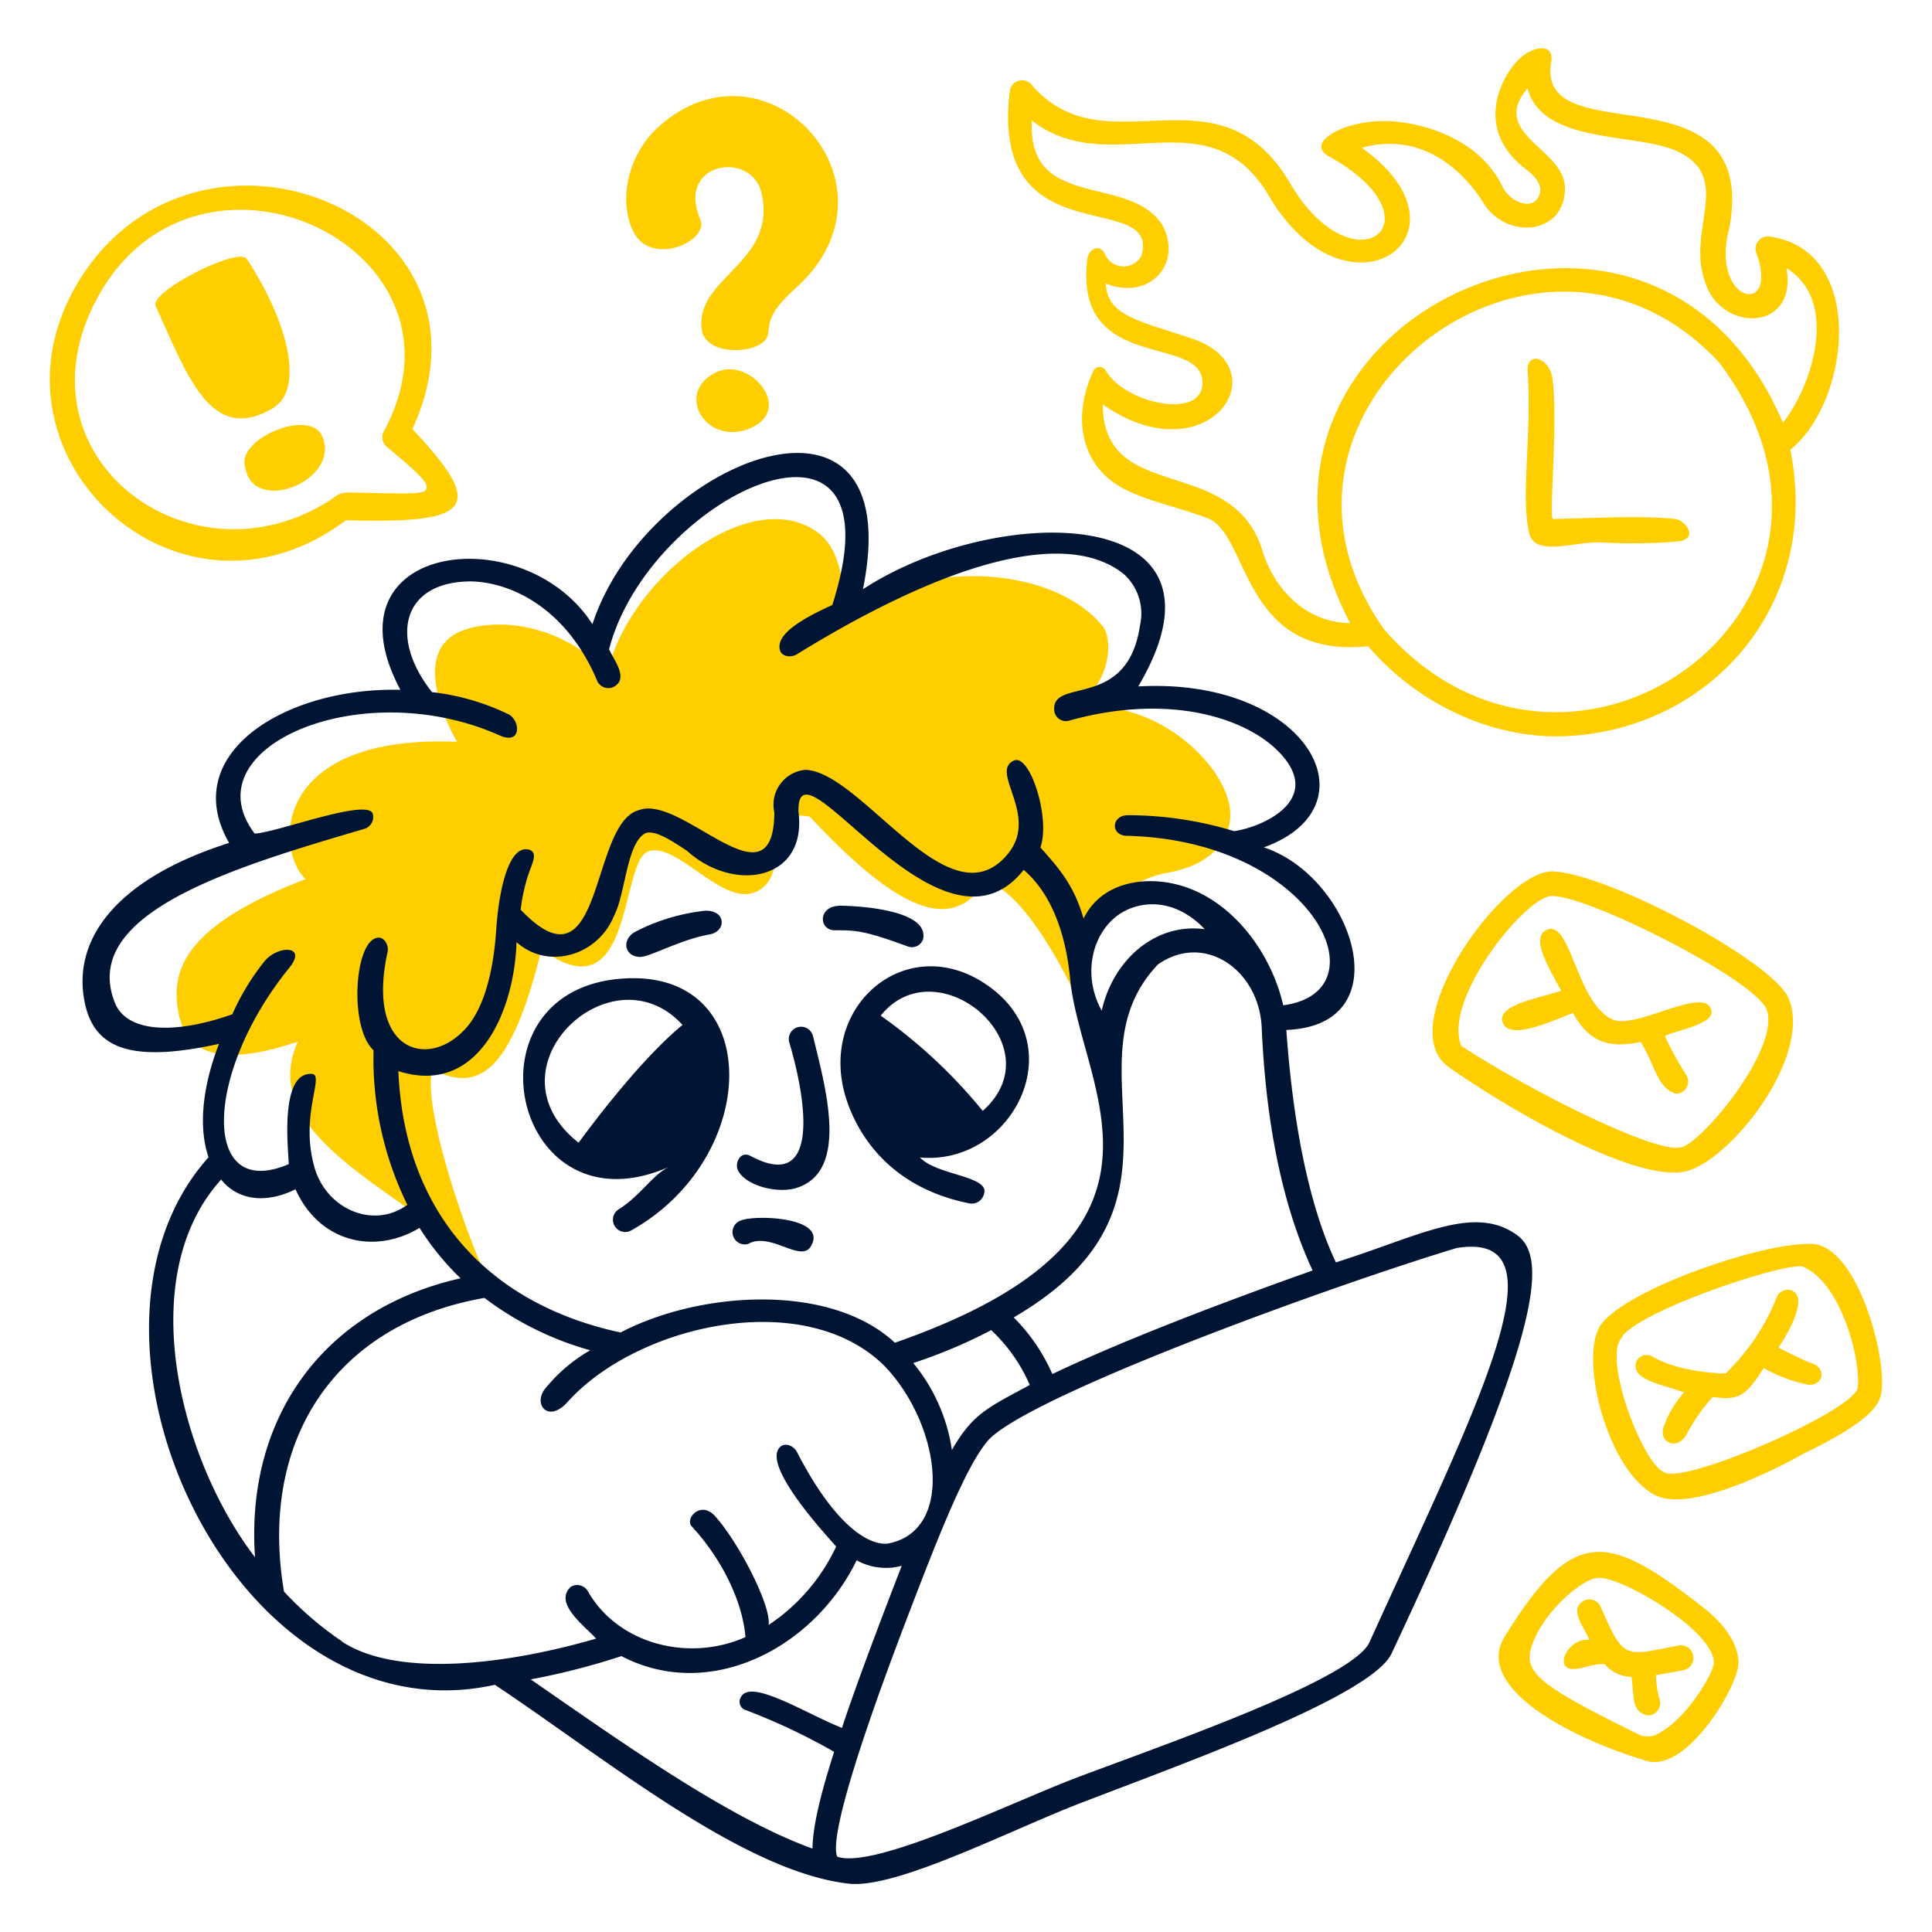 <svg id="Overworked-Employee-1--Streamline-Manila" viewBox="0 0 200 200" xmlns="http://www.w3.org/2000/svg"><desc>Overworked Employee 1 Streamline Illustration: https://streamlinehq.com</desc><g><path stroke-width="1" fill="#fece00" d="M47.31 76.79s-5.58 -9.35 0.72 -11.57c3.44 -1.22 9.82 -0.77 14.84 4.34C65.34 59.47 78.06 50 84.78 55.22 87 56.94 87.59 60.8 87 63.83c9.61 -6.61 22.58 -4.74 27.15 1 1.14 1.43 0.87 6.59 -3.67 8.69 8.41 -2.07 16.69 5.58 16.88 10.63 0.08 2.08 -1.22 5.24 -6.42 6.18 -6.79 1.14 -9.25 8.28 -9.14 13.67 0 0 -4.93 -11.24 -9.63 -12.77 -2.55 3.26 -6.12 6.45 -18.34 -6.69 -5.77 -1.1 -1.4 6.21 -5.77 7.86 -3.38 1.28 -8.12 -5.37 -11 -4.25s-1.52 17.17 -11 10.11c-3.16 12.82 -6.5 14.88 -11.31 12.45 -1 3.72 3 15.5 5 20.12 -8.38 -7.63 -23.3 -13.31 -18.92 -23 -9.91 3.35 -11.84 -0.15 -12.38 -3.12 -0.81 -4.41 0.88 -9 13.17 -13.7C28.3 87.69 28.47 76 47.31 76.79Z"></path><path stroke-width="1" fill="#fece00" d="M74.05 38.58c-4.33 2.19 -0.79 7.8 3.77 5.68 4.36 -2.03 -0.28 -7.45 -3.77 -5.68Z"></path><path stroke-width="1" fill="#fece00" d="M68.07 13.22c-2.8 2.55 -4.17 7.17 -2.56 10.65 1.8 3.87 7.91 1.09 7 -1.11 -2.61 -6 5.3 -7.24 6.32 -2.79 1.7 7.44 -7.26 8.76 -6.13 14.46 0.79 2.61 6.5 2.17 6.8 0.16 0.21 -1.47 0.15 -2.33 3 -4.88C94.18 19 79.22 3 68.07 13.22Z"></path><path stroke-width="1" fill="#fece00" d="M25.54 26.8c-0.85 -1.29 -10.1 3.4 -9.43 4.87 3.21 7 5.65 14.44 12.13 10.59 3.42 -2.03 1.41 -9.26 -2.7 -15.46Z"></path><path stroke-width="1" fill="#fece00" d="M25.37 48.34c0.83 5.09 9.94 1.38 8 -3.15 -1.24 -3 -8.92 0.23 -8 3.15Z"></path><path stroke-width="1" fill="#fece00" d="M8 29.36C-2.59 47.23 18.6 66.81 35.81 53.85c12.74 0.36 14.81 -1.06 6.88 -9.43C53 22 20.09 9 8 29.36ZM44 50.8c-0.34 0.47 -4.76 0.21 -7.82 0.19 -1.28 0 -1.26 0.36 -2.35 1C19.33 60.92 1.1 47 10.19 30.64c10.4 -18.74 39.83 -5 29.55 14a1.29 1.29 0 0 0 0.3 1.62c4.15 3.42 4.42 3.96 3.96 4.54Z"></path><path stroke-width="1" fill="#fece00" d="M173.76 170.34c-5.71 1.12 -5.61 1.51 -8.07 -4a1.24 1.24 0 0 0 -1.71 -0.64c-1.7 0.86 0.17 3 0.55 4.06 -2 -0.27 -3.67 2.7 -1.91 3 1 0.14 2.06 -0.54 3.48 -0.5a3.69 3.69 0 0 0 2.79 1.32c0.29 1.86 -0.07 3.7 1.71 4a1.28 1.28 0 0 0 1.19 -1.71 9.82 9.82 0 0 1 -0.37 -2.47c0.79 -0.12 1.88 -0.32 2.82 -0.5a1.27 1.27 0 0 0 -0.48 -2.56Z"></path><path stroke-width="1" fill="#fece00" d="M173.41 53.72c-3.67 -0.38 -8.67 -0.06 -12.69 0 -0.31 -1.24 0.55 -10.14 0 -14.44 -0.29 -2.36 -2.7 -2.92 -2.58 -0.9 0.44 7 -0.73 12.76 0.15 16.76 0.56 2.56 4.61 0.92 7.36 1a52 52 0 0 0 8.18 -0.11c2.06 -0.3 0.6 -2.21 -0.42 -2.31Z"></path><path stroke-width="1" fill="#fece00" d="M187.38 141.06c-0.51 -0.14 -2.22 -1.05 -3.28 -1.55 1 -1.49 3.09 -5.07 1.43 -5.9a1.22 1.22 0 0 0 -1.63 0.76 22.4 22.4 0 0 1 -5.27 7.81c-1.34 0 -5.13 -0.32 -7.49 -1.71a1.2 1.2 0 0 0 -1.74 0.45c-0.69 1.91 2.64 2.38 4.94 3.22a10.66 10.66 0 0 0 -2.17 3.72c-0.37 1.6 1.6 2.3 2.48 0.53a19 19 0 0 1 2.64 -3.77c2.8 0.36 3.41 -0.1 5.29 -3a15.57 15.57 0 0 0 4.68 1.74c1.59 0 1.85 -1.83 0.12 -2.3Z"></path><path stroke-width="1" fill="#fece00" d="M187.59 128.77c-5.29 -0.22 -20.1 5 -22.06 8.68s1 15 5.89 17.36c4.09 2 14.72 -4 15.27 -4.32 5.66 -2.76 7.61 -4.46 8 -6 0.86 -3.23 -2.25 -15.49 -7.1 -15.72Zm4.67 15.06c-1.11 2.54 -17.46 9.63 -19.87 8.63 -2.24 -0.65 -6.44 -11.66 -4.57 -13.91 1.28 -2.66 16.62 -7.85 18.79 -7.44 4.26 1.78 6.2 10.59 5.65 12.72Z"></path><path stroke-width="1" fill="#fece00" d="M176.42 166.49c-10 -7.85 -13.5 -8.63 -20.66 2.94 -3.15 5.08 6.25 10.32 14.7 12.86 4.16 1.25 9.51 -7.79 9.5 -10.11 0.04 -1.67 -1.07 -3.75 -3.54 -5.69Zm-4.51 12.82a2.22 2.22 0 0 1 -2.16 0.29c-9.91 -4.86 -12 -6.35 -11.27 -8.91 1 -3.62 5.23 -7.17 6.76 -7.31 1.8 -0.62 12.24 5.28 12.18 8.78 -0.01 0.93 -2.67 5.56 -5.51 7.15Z"></path><path stroke-width="1" fill="#fece00" d="M174.41 121.28c4.52 -0.93 13.22 -11.74 10.77 -17.89 -1.54 -3.86 -18.81 -13 -24.41 -13.18 -5.15 -0.2 -16.74 16 -10.84 20.22 4.87 3.51 18.9 12 24.48 10.85Zm-13.66 -28.53c4 0.12 20.64 8.53 22.12 11.7 1.58 4.1 -7.16 14.42 -9 14.34 -2.54 0.52 -14.76 -5.43 -22.59 -10.5 -2.04 -4.84 6.89 -15.81 9.47 -15.54Z"></path><path stroke-width="1" fill="#fece00" d="M162.22 76.2c15 -0.75 26.33 -13.75 23.11 -29.64 6.24 -5.05 7.91 -20.64 -2.11 -22.07a1.28 1.28 0 0 0 -1.36 1.82c2.32 6.61 -4.9 5 -2.85 -2.65 3.21 -17.28 -20.1 -7.49 -18.43 -17.25 0.37 -2.18 -2.29 -1.58 -3.69 0.09 -2.35 2.8 -3.54 7.52 1.05 11 1.2 0.9 1.51 1.64 1.52 2.13 -0.19 2.27 -2.8 1.64 -3.86 -0.16 -2 -4.4 -6.85 -6.45 -11.1 -6.88 -4.77 -0.49 -9.65 2.08 -6.94 3.59 12 6.64 2.65 14.09 -4 2.81 -7.46 -12.72 -19 -1.27 -26.74 -10.18a1.28 1.28 0 0 0 -2.28 0.58c-2.16 17.4 15.63 10 13.62 17.1a2.11 2.11 0 0 1 -3.77 -0.15c-0.45 -1.13 -1.72 -0.67 -1.84 0.55 -1.35 11.62 11.45 7.76 11.91 12.46 0.42 4.25 -8 2.5 -10 -1a0.73 0.73 0 0 0 -1.29 0.06c-2.4 5.32 -0.88 9.89 2.83 12 2.4 1.38 5.91 2.07 9 3.23 4.39 1.66 3.45 14.6 16.64 13.26 5.03 5.9 12.82 9.69 20.58 9.3Zm-31.51 -19.13c-3.1 -10.2 -16.52 -4.77 -16.55 -15.2 10.81 7.57 18.63 -3.69 9.16 -6.85 -5.5 -1.84 -8.72 -2.35 -8.85 -5.67 4.53 1.82 8 -2.06 5.85 -6.07 -3.46 -5.33 -14 -1.41 -13.5 -10.8 8.18 6.34 18.27 -2.81 24.55 7.82 8.19 13.86 22.07 3.92 9.61 -5 4.73 -1.34 9.27 0.63 12.49 5.55 2.31 4 8.43 3.56 8.53 -1.25 0.15 -4.19 -7.95 -5.67 -3.87 -10.46 1.59 6 11.64 4.46 15.85 6.69 5.29 2.79 0.63 8.06 2.51 13.29 1.52 5.28 9.62 5.34 8.45 -1.35 5.43 3.31 2.76 12 -0.37 16 -13.8 -32.52 -61.12 -10.34 -44.81 20.73 -4.76 -0.05 -7.93 -3.74 -9.05 -7.43Zm12.6 8.12C127.06 42.28 159.46 17.5 178 37.57c18.7 24.91 -15.33 49.65 -34.69 27.62Z"></path><path stroke-width="1" fill="#fece00" d="M174.51 111.2a32.56 32.56 0 0 1 -2.16 -3.94c1.17 -0.65 5.27 -1.21 4.8 -2.74 -0.76 -2.51 -7.81 2.12 -10.25 1 -3.79 -1.78 -4.3 -10.61 -6.88 -9.21 -1.6 0.87 0.46 4.11 1.59 6.25 -2.14 0.74 -6.65 1.44 -6.07 3.23 0.66 2 4.85 0 7.3 -0.93 1.68 3.12 3.88 3.68 7 3 1.53 2.47 1.72 4.81 3.69 5.37a1.28 1.28 0 0 0 0.98 -2.03Z"></path><path stroke-width="1" fill="#001434" d="M64.82 101.28c-17.35 0.82 -11.87 26.81 4.54 19.47 -1.8 0.8 -3 3 -5.36 4.47a1.27 1.27 0 0 0 1.33 2.16c13.42 -7.48 13.84 -26.79 -0.51 -26.1Zm-4.94 17c-9.79 -7.72 3.44 -20.22 10.77 -12.18 -3.65 3.02 -7.82 8.21 -10.77 12.21Z"></path><path stroke-width="1" fill="#001434" d="M66.28 99.06c1 0 4.23 -1.82 7.18 -2.33 1.76 -0.31 1.72 -2.54 -0.48 -2.45a20.65 20.65 0 0 0 -7.21 2.17c-1.48 0.82 -1.12 2.61 0.51 2.61Z"></path><path stroke-width="1" fill="#001434" d="M77.71 119.67c-1.12 -0.6 -1.71 0.83 -1.28 1.56 0.93 1.61 4.17 2.33 6 1.75 5.55 -1.71 3 -10.47 1.73 -15.73a1.27 1.27 0 1 0 -2.44 0.7c2.03 6.91 2.86 15.4 -4.01 11.72Z"></path><path stroke-width="1" fill="#001434" d="M76.74 126.33a1.27 1.27 0 0 0 0.72 2.44c2.27 -1.3 5.45 2 6.48 0.25 1.81 -3.02 -5.67 -3.29 -7.2 -2.69Z"></path><path stroke-width="1" fill="#001434" d="M86.41 96.3c2.13 0 3 0 7.52 1.66a1.22 1.22 0 0 0 1.63 -0.75c0.66 -3.17 -7.42 -3.45 -8.55 -3.45 -2.41 0 -2.25 2.56 -0.6 2.54Z"></path><path stroke-width="1" fill="#001434" d="M157.06 127.87c-4.45 -3.26 -10.2 0.12 -18.77 2.81 -1.94 -4.08 -4.23 -11.4 -5.13 -24.06 12.12 -0.48 6.8 -15.91 -2.33 -18.9 11.83 -4.28 4.45 -17.64 -13 -16.66C129.14 51.92 103.08 52 89.33 61c4.92 -24.23 -22.48 -13.38 -28 3.62 -7.11 -11.08 -28 -8.39 -19.88 6.79 -11.85 -0.3 -23.06 6.59 -17.73 15.85C11.91 91 7.32 97.4 8.82 104c1.06 4.67 5 6 13.85 4.06 -1.85 4.78 -2.07 8.88 -1.08 11.74 -16.59 18.5 2.69 60.58 29.64 54.61C62.64 182 76.93 193.79 87.9 195c5.08 0.54 17.35 -5.9 24.68 -8.62 10.38 -4 29.41 -10.84 31.47 -15.2 15.61 -33.18 16.21 -40.96 13.01 -43.31Zm-21.18 3.65c-8.84 3.13 -19.52 7.18 -26.94 10.72a19.22 19.22 0 0 0 -4 -5.86c20.37 -11.89 5 -26.08 14.93 -36.54 4.84 -3.39 10.47 0.6 10.74 6.52 0.57 13.07 3.23 20.77 5.27 25.16ZM82.66 84.05c-0.27 -8.55 14.7 16.89 23.31 6 4.14 3.52 4.68 10 4.83 11.48 1.2 11.41 13.6 26.38 -18.16 37.47 -6.71 -6.24 -20.21 -5.35 -28.4 -1.06 -14.14 -3.06 -22.41 -12.83 -23 -27.06 8.19 2.63 12 -6.08 12.23 -13.35 3.3 2.94 8.43 1.36 10.08 -2.7 1.22 -2.28 1.3 -7.6 3.29 -8.59 1 -0.33 2.67 0.77 4.27 1.83 4.89 4.42 12.46 3.07 11.55 -4.02Zm34 10.14c2.18 -1 5.26 -0.92 8.06 2 -5.19 -0.69 -9.51 3.25 -10.67 8.43 -2.3 -4.16 -0.67 -8.94 2.63 -10.43Zm-14.06 43.5a17 17 0 0 1 4 5.68c-4.24 2.31 -5.87 2.91 -8.06 6.73a18.37 18.37 0 0 0 -4 -9 52.85 52.85 0 0 0 8.08 -3.41Zm-90.7 -33.87c-3.75 -9.33 12.53 -14.1 25.76 -18a1.28 1.28 0 0 0 0.94 -1.53c-0.36 -1.78 -10 1.93 -12.24 2 -6.7 -8.89 11 -16.58 25.36 -10.16 2.23 1 2.18 -1.41 1 -2.15a24.47 24.47 0 0 0 -8 -2.33c-4.55 -5.76 -3 -11.56 4.21 -11.46 4.21 0.16 9.8 2.94 12.88 10.27a1.26 1.26 0 0 0 1.66 0.67c1.71 -0.84 0.06 -2.81 -0.42 -3.92 4.21 -16.13 30.67 -28.2 23.11 -4.58 -2.68 1.22 -5.93 2.92 -5.42 4.68 0.2 0.68 1.16 0.79 1.75 0.42 16.23 -10 28.28 -12.94 33.94 -8.22a5.55 5.55 0 0 1 1.57 5.3c-1.34 8.91 -9.45 5.13 -8.84 8.91a1.22 1.22 0 0 0 1.58 0.86c10.84 -3 19.18 0 22.3 4 3.46 4.46 -2.46 7.06 -5.29 7.46a37.79 37.79 0 0 0 -11 -1.65c-1.65 0 -1.84 2 -0.2 2.13 19.38 0.41 26.89 16.13 16.29 17.55 -1.44 -6.24 -6.41 -12.32 -12.91 -12.82 -2.84 -0.22 -6.18 0.63 -7.76 3.84 -1 -3.46 -2.52 -5.18 -4.47 -7.36 1.07 -3 -1.07 -9.72 -2.73 -9 -2.6 1.15 2.67 5.68 -0.65 9.68 -6 7.31 -15 -8.4 -20.9 -8.72a3.63 3.63 0 0 0 -3.26 4.42c-0.09 10.18 -9.57 -1.94 -14 -0.25 -5.16 1.3 -3.59 19.41 -12.26 10.31a18.09 18.09 0 0 1 1 -4.22c0.51 -1.26 0.53 -1.78 -0.15 -2 -2.16 -0.54 -3.14 4.52 -3.38 8.3 -0.31 4.62 -1.38 8.42 -3.37 10.44 -3.89 4 -10.1 2 -7.88 -8.13 0.15 -0.69 -0.31 -1.56 -1 -1.49 -2.46 0.25 -3 9.33 -0.45 11.65a34.24 34.24 0 0 0 3.5 16c-3.49 2.56 -8.38 0.46 -9.61 -3.86 -1.57 -5.48 1.12 -9.6 -0.29 -9.69 -3.39 -0.19 -2.4 8 -2.38 9.34 -9.11 3.91 -8.79 -9.44 0.06 -20.33 1.9 -2.34 -1.16 -2.35 -2.55 -0.69a24.76 24.76 0 0 0 -3.35 5.51c-6.05 2.13 -10.92 1.87 -12.15 -1.18Zm14.5 57.39c-7.86 -10.26 -12.57 -29.1 -3.51 -39.1 1.93 2.38 5 2.36 7.7 1 2.5 5.56 8.24 6.77 12.84 4a27.73 27.73 0 0 0 4.25 5.22c-14.18 3.18 -22.29 14.42 -21.28 28.88Zm9 8.7a34.61 34.61 0 0 1 -6 -5.15c-2.64 -15.59 5.22 -27.69 20.75 -30.4a32.65 32.65 0 0 0 10.95 5.42 16.71 16.71 0 0 0 -4.64 3.94c-1.34 1.63 0.28 3.66 2.29 1.42 7.08 -7.92 24.36 -12 32.75 -3.8 5.74 5.9 7.46 17 0.52 18.43 -1.34 0.27 -5 -0.7 -9.52 -9.46 -0.32 -0.63 -1.18 -1 -1.71 -0.55 -2.14 1.88 5.14 9.58 5.77 10.34a19.84 19.84 0 0 1 -7 8.12c0.33 -1.86 -3 -8.42 -5.5 -11.23 -1.5 -1.72 -3.18 0.21 -2.47 1 3 3.23 5.26 7.62 5.58 11.48 -5.78 2.59 -13.17 0.8 -16.33 -4.77a1.27 1.27 0 0 0 -1.74 -0.44c-1.87 1.71 1.52 4.12 2.6 5.37 -9.1 2.65 -20.55 4.12 -26.34 0.28Zm48.75 21.47c-8.88 -3.19 -20.18 -11.29 -29.21 -17.53a73.69 73.69 0 0 0 9.39 -2.41c9.17 4.79 19.94 -0.85 24.35 -9.92a6.24 6.24 0 0 0 4.67 0.57c-2.17 5.57 -4.83 12.63 -6.19 16.78 -3.54 -1.37 -9.4 -5.14 -10.44 -3.22a0.91 0.91 0 0 0 0.54 1.4 64.36 64.36 0 0 1 9.09 4.3c-1.59 4.94 -2.23 8.05 -2.24 10.03ZM141.77 170c-1.74 3.85 -21 10.51 -30.1 13.94 -6.75 2.53 -21.17 9.63 -25 8.26 -0.48 -1.07 0 -5.91 7.67 -25.85 2.58 -6.69 6 -15.67 8.41 -17.69 5.76 -4.93 35.73 -15.76 48.06 -19.47 11.62 -1.86 1.99 16.47 -9.04 40.81Z"></path><path stroke-width="1" fill="#001434" d="M87.74 114.16c1.19 3.36 4.39 8.78 12.64 10.42a1.31 1.31 0 0 0 1.49 -1c0.58 -1.87 -4.83 -1.87 -6.64 -3.76 9.41 0.87 15.82 -11.27 7.31 -17.59s-18.32 2.02 -14.8 11.93Zm3.54 -9.16c5.9 -7 18 3.3 10.45 10a53 53 0 0 0 -10.55 -9.85Z"></path></g></svg>